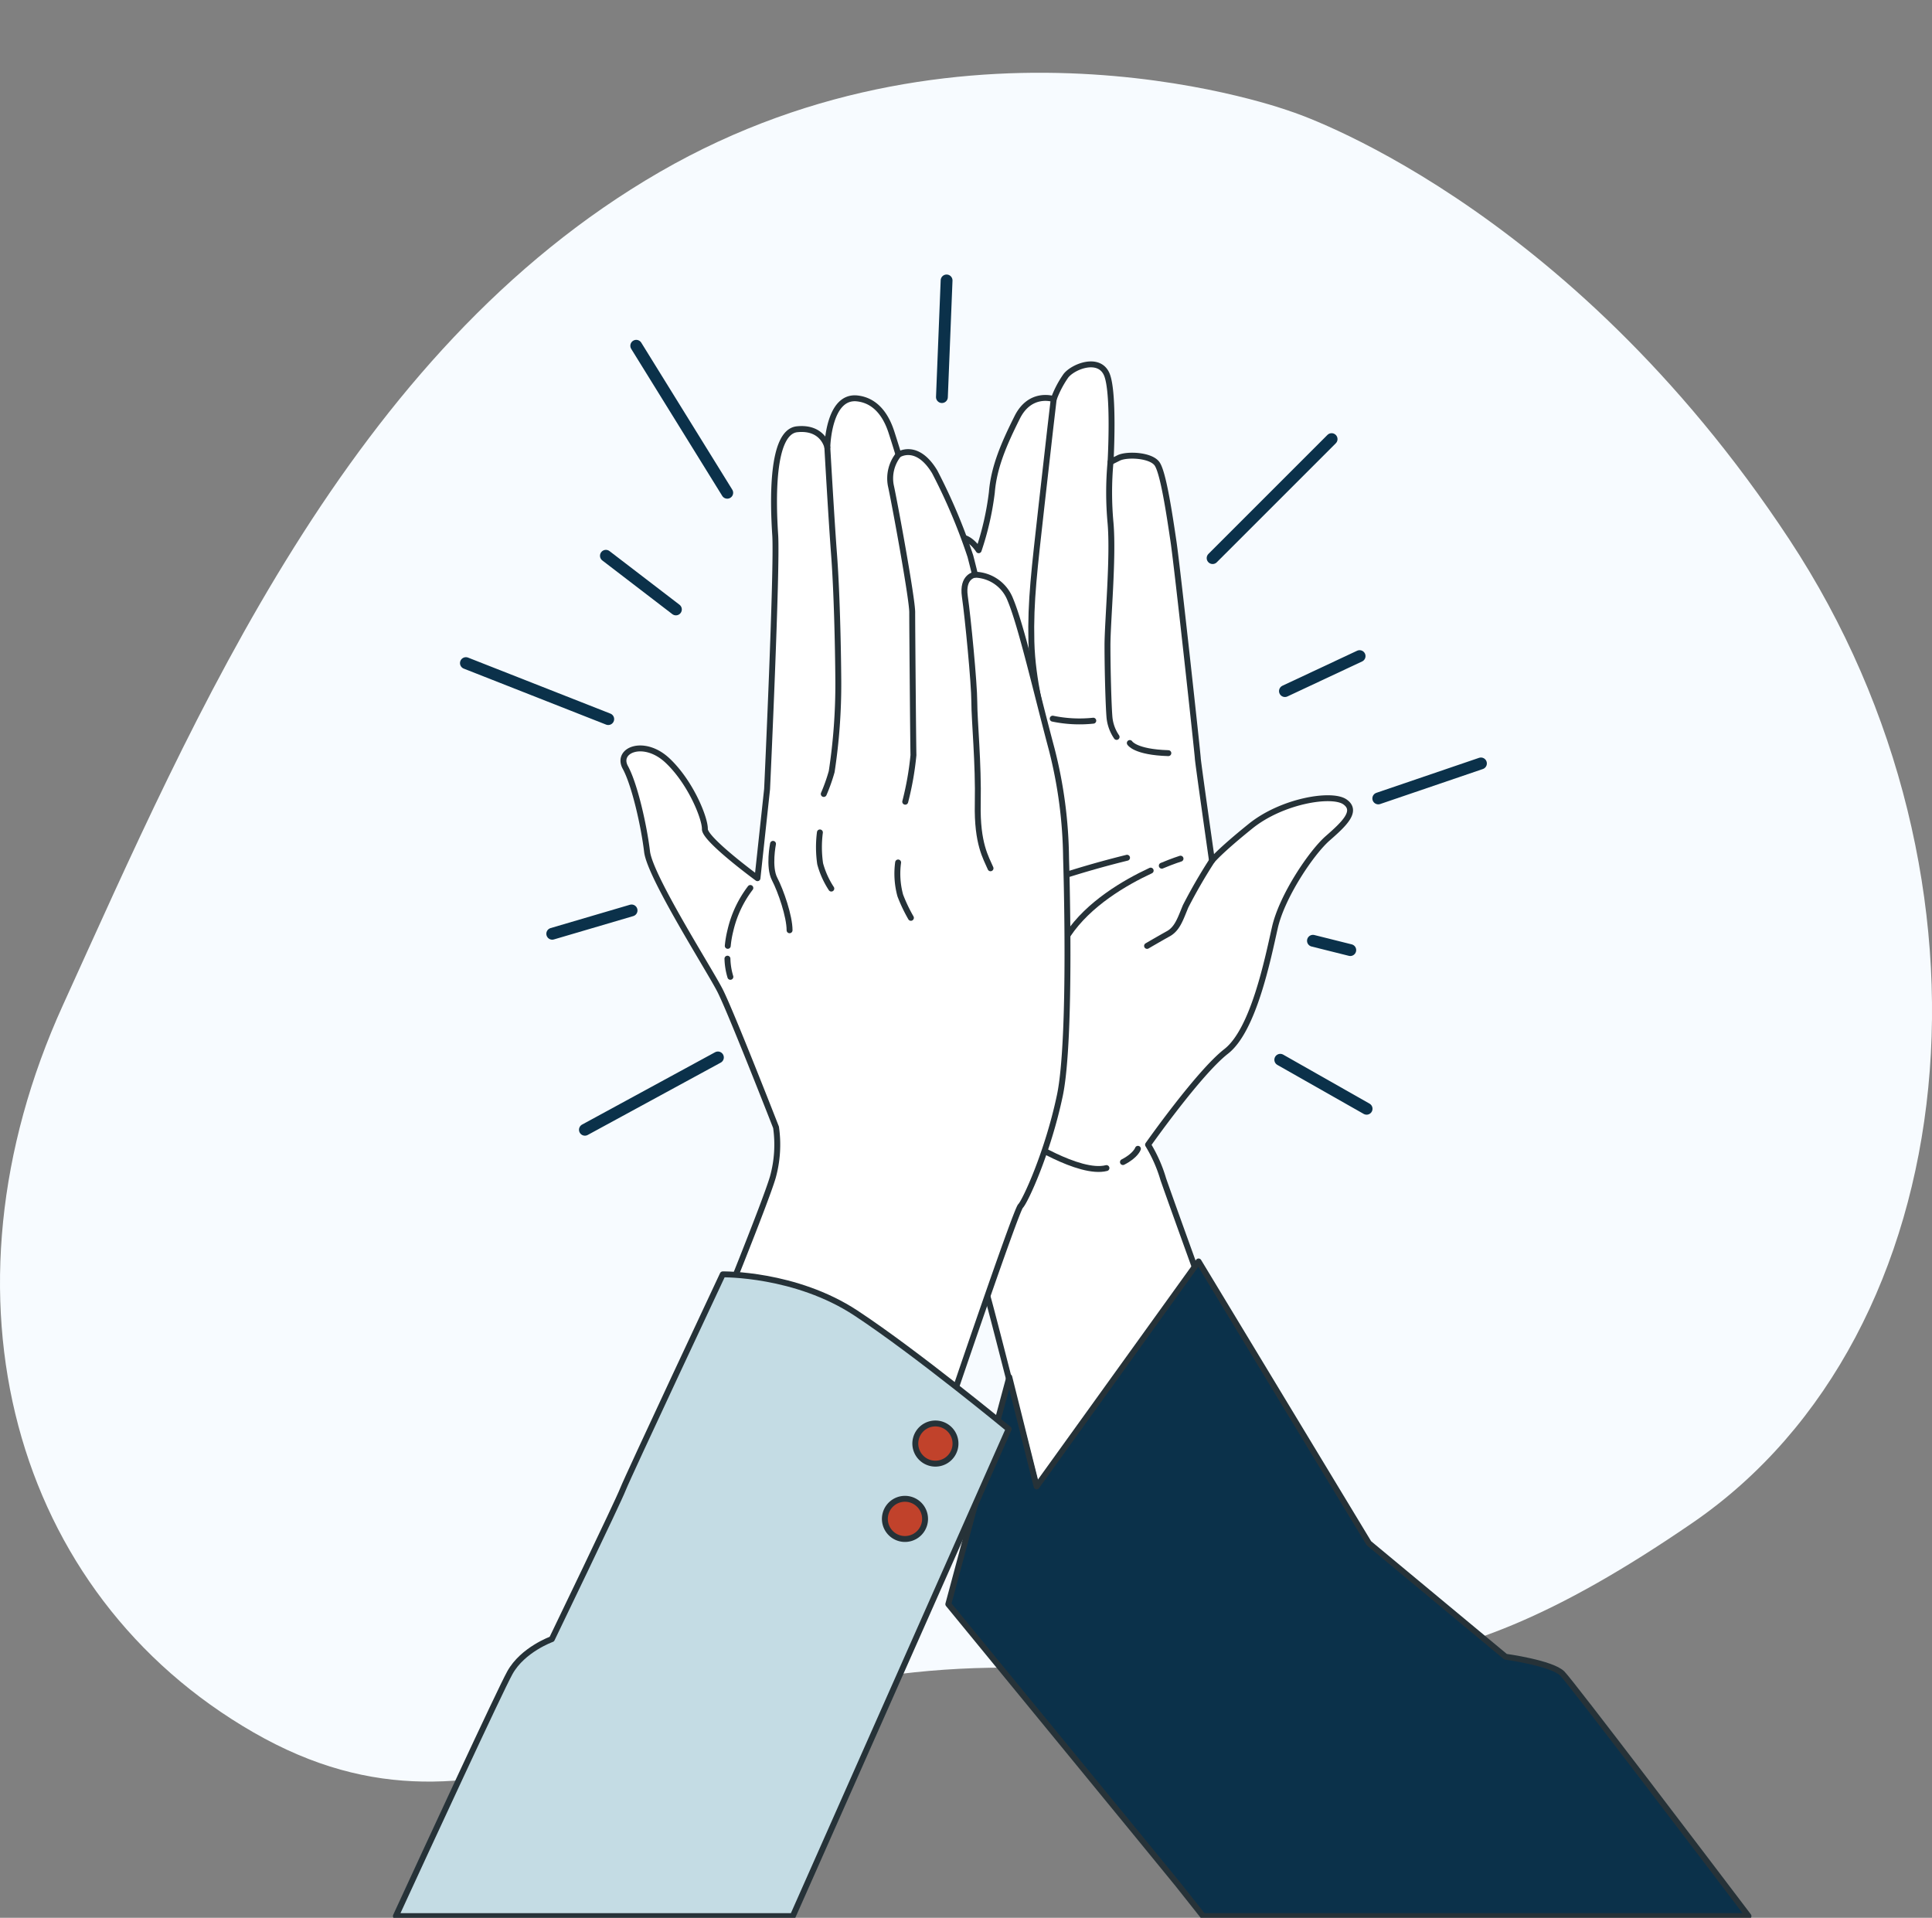 <?xml version="1.0" encoding="UTF-8"?>
<svg xmlns="http://www.w3.org/2000/svg" xmlns:xlink="http://www.w3.org/1999/xlink" id="Composant_18_1" data-name="Composant 18 – 1" width="326.911" height="324.524" viewBox="0 0 326.911 324.524">
  <rect x="0" y="0" width="326.911" height="324.524" fill="#808080" stroke="none"/>
  <defs>
    <clipPath id="clip-path">
      <rect id="Rectangle_1714" data-name="Rectangle 1714" width="326.911" height="324.524" fill="none"></rect>
    </clipPath>
    <clipPath id="clip-path-2">
      <rect id="Rectangle_1716" data-name="Rectangle 1716" width="279.982" height="277.938" fill="none"></rect>
    </clipPath>
  </defs>
  <g id="Groupe_2281" data-name="Groupe 2281">
    <g id="Groupe_2272" data-name="Groupe 2272">
      <g id="Groupe_2271" data-name="Groupe 2271" clip-path="url(#clip-path)">
        <path id="Tracé_5365" data-name="Tracé 5365" d="M218.521,24.788S164.264,4.574,111.628,35,33.007,126.821,10.647,175.98,2.136,275.6,42.9,299.05s67.861-10.015,124.621-10.944,72.132,7.519,118.843-24.506,54.271-108.954,16.4-166.426-84.234-72.387-84.234-72.387" transform="translate(0 -5.895)" fill="#f7fbff"></path>
      </g>
    </g>
    <g id="Groupe_2283" data-name="Groupe 2283">
      <line id="Ligne_49" data-name="Ligne 49" x1="22.505" y2="12.24" transform="translate(98.972 178.935)" fill="none" stroke="#0b314a" stroke-linecap="round" stroke-linejoin="round" stroke-width="2"></line>
      <line id="Ligne_50" data-name="Ligne 50" x2="24.085" y2="9.476" transform="translate(78.835 112.208)" fill="none" stroke="#0b314a" stroke-linecap="round" stroke-linejoin="round" stroke-width="2"></line>
      <line id="Ligne_51" data-name="Ligne 51" x2="15.399" y2="24.875" transform="translate(107.658 58.51)" fill="none" stroke="#0b314a" stroke-linecap="round" stroke-linejoin="round" stroke-width="2"></line>
      <g id="Groupe_2274" data-name="Groupe 2274" transform="translate(159.381 47.455)">
        <g id="Groupe_2282" data-name="Groupe 2282" transform="translate(0 0)">
          <line id="Ligne_52" data-name="Ligne 52" x1="0.79" y2="19.742" fill="none" stroke="#0b314a" stroke-linecap="round" stroke-linejoin="round" stroke-width="2"></line>
        </g>
      </g>
      <line id="Ligne_53" data-name="Ligne 53" y1="20.137" x2="20.137" transform="translate(205.183 74.304)" fill="none" stroke="#0b314a" stroke-linecap="round" stroke-linejoin="round" stroke-width="2"></line>
      <line id="Ligne_54" data-name="Ligne 54" y1="5.922" x2="17.373" transform="translate(233.216 129.186)" fill="none" stroke="#0b314a" stroke-linecap="round" stroke-linejoin="round" stroke-width="2"></line>
      <line id="Ligne_55" data-name="Ligne 55" x2="14.609" y2="8.292" transform="translate(216.633 179.33)" fill="none" stroke="#0b314a" stroke-linecap="round" stroke-linejoin="round" stroke-width="2"></line>
      <line id="Ligne_56" data-name="Ligne 56" x2="11.845" y2="9.081" transform="translate(102.525 94.045)" fill="none" stroke="#0b314a" stroke-linecap="round" stroke-linejoin="round" stroke-width="2"></line>
      <line id="Ligne_57" data-name="Ligne 57" x1="12.635" y2="5.922" transform="translate(217.422 111.023)" fill="none" stroke="#0b314a" stroke-linecap="round" stroke-linejoin="round" stroke-width="2"></line>
      <line id="Ligne_58" data-name="Ligne 58" x1="13.424" y2="3.949" transform="translate(93.444 154.06)" fill="none" stroke="#0b314a" stroke-linecap="round" stroke-linejoin="round" stroke-width="2"></line>
      <line id="Ligne_59" data-name="Ligne 59" x2="6.317" y2="1.579" transform="translate(222.161 159.193)" fill="none" stroke="#0b314a" stroke-linecap="round" stroke-linejoin="round" stroke-width="2"></line>
    </g>
    <g id="Groupe_2276" data-name="Groupe 2276" transform="translate(28.928 46.586)">
      <g id="Groupe_2275" data-name="Groupe 2275" clip-path="url(#clip-path-2)">
        <path id="Tracé_5367" data-name="Tracé 5367" d="M287.64,100.052c-2.232-1.545-10.643-.172-15.965,4.119s-6.523,5.837-6.523,5.837-2.4-16.823-2.4-17.338-3.433-32.1-4.12-36.736-1.717-11.5-2.747-13.047-5.15-1.717-6.523-1.03l-1.373.687s.686-12.017-.687-14.935-5.665-1.2-6.866.343a16.939,16.939,0,0,0-2.06,3.948s-3.948-1.374-6.18,3.09-3.948,8.412-4.292,12.7a48.854,48.854,0,0,1-2.231,9.785s-2.232-3.605-4.635-1.545S215.883,66.062,215.2,71.9s-1.373,21.286-1.373,21.286-1.374,7.038-2.06,12.7-.172,29.183,2.4,38.968a75.563,75.563,0,0,0,6.009,15.965s6.008,19.742,6.866,22.488,10.3,40.17,10.3,40.17l28.153-35.707s-7.038-19.4-8.583-23.862a24.414,24.414,0,0,0-2.575-5.837s8.583-12.188,13.218-15.793,7.038-15.622,8.24-20.943,6.18-12.7,8.927-15.107,5.15-4.635,2.918-6.18m-63.516-8.24c-.515,0-.343-6.7-.343-14.763s1.373-11.673,1.373-11.673c-.686,3.605.687,21.458.687,22.66s-1.2,3.777-1.717,3.777" transform="translate(-89.003 -10.952)" fill="#fff"></path>
        <path id="Tracé_5368" data-name="Tracé 5368" d="M287.64,100.052c-2.232-1.545-10.643-.172-15.965,4.119s-6.523,5.837-6.523,5.837-2.4-16.823-2.4-17.338-3.433-32.1-4.12-36.736-1.717-11.5-2.747-13.047-5.15-1.717-6.523-1.03l-1.373.687s.686-12.017-.687-14.935-5.665-1.2-6.866.343a16.939,16.939,0,0,0-2.06,3.948s-3.948-1.374-6.18,3.09-3.948,8.412-4.292,12.7a48.854,48.854,0,0,1-2.231,9.785s-2.232-3.605-4.635-1.545S215.883,66.062,215.2,71.9s-1.373,21.286-1.373,21.286-1.374,7.038-2.06,12.7-.172,29.183,2.4,38.968a75.563,75.563,0,0,0,6.009,15.965s6.008,19.742,6.866,22.488,10.3,40.17,10.3,40.17l28.153-35.707s-7.038-19.4-8.583-23.862a24.414,24.414,0,0,0-2.575-5.837s8.583-12.188,13.218-15.793,7.038-15.622,8.24-20.943,6.18-12.7,8.927-15.107S289.871,101.6,287.64,100.052Zm-63.516-8.24c-.515,0-.343-6.7-.343-14.763s1.373-11.673,1.373-11.673c-.686,3.605.687,21.458.687,22.66S224.638,91.812,224.123,91.812Z" transform="translate(-89.003 -10.952)" fill="none" stroke="#263238" stroke-linecap="round" stroke-linejoin="round" stroke-width="1"></path>
        <path id="Tracé_5369" data-name="Tracé 5369" d="M278.133,257.461c2.149-1.086,2.535-2.245,2.535-2.245" transform="translate(-117.051 -107.407)" fill="none" stroke="#263238" stroke-linecap="round" stroke-linejoin="round" stroke-width="1"></path>
        <path id="Tracé_5370" data-name="Tracé 5370" d="M249.016,252.252s9.441,6.18,14.076,4.978" transform="translate(-104.797 -106.159)" fill="none" stroke="#263238" stroke-linecap="round" stroke-linejoin="round" stroke-width="1"></path>
        <path id="Tracé_5371" data-name="Tracé 5371" d="M296.165,171.036a89.15,89.15,0,0,0-4.464,7.725c-.858,2.06-1.373,3.777-2.918,4.635s-3.6,2.06-3.6,2.06" transform="translate(-120.016 -71.98)" fill="none" stroke="#263238" stroke-linecap="round" stroke-linejoin="round" stroke-width="1"></path>
        <path id="Tracé_5372" data-name="Tracé 5372" d="M276.063,173.934c-4.366,2.029-10.509,5.61-14.005,10.853" transform="translate(-110.286 -73.199)" fill="none" stroke="#263238" stroke-linecap="round" stroke-linejoin="round" stroke-width="1"></path>
        <path id="Tracé_5373" data-name="Tracé 5373" d="M292.656,170.443s-1.258.392-3.17,1.191" transform="translate(-121.829 -71.73)" fill="none" stroke="#263238" stroke-linecap="round" stroke-linejoin="round" stroke-width="1"></path>
        <path id="Tracé_5374" data-name="Tracé 5374" d="M255.554,196.527a67.905,67.905,0,0,0-4.464,10.128" transform="translate(-105.67 -82.708)" fill="none" stroke="#263238" stroke-linecap="round" stroke-linejoin="round" stroke-width="1"></path>
        <path id="Tracé_5375" data-name="Tracé 5375" d="M255.145,36.171s-.858,7.21-2.06,18.025-1.888,16.136-1.717,23,2.06,12.875,1.889,13.733" transform="translate(-105.776 -15.222)" fill="none" stroke="#263238" stroke-linecap="round" stroke-linejoin="round" stroke-width="1"></path>
        <path id="Tracé_5376" data-name="Tracé 5376" d="M274.133,54.548a56.419,56.419,0,0,0,0,10.3c.515,5.837-.515,16.652-.515,20.772s.171,10.3.343,12.188a7.035,7.035,0,0,0,1.2,3.261" transform="translate(-115.151 -22.956)" fill="none" stroke="#263238" stroke-linecap="round" stroke-linejoin="round" stroke-width="1"></path>
        <path id="Tracé_5377" data-name="Tracé 5377" d="M280.139,136.653s.858,1.545,6.523,1.717" transform="translate(-117.895 -57.51)" fill="none" stroke="#263238" stroke-linecap="round" stroke-linejoin="round" stroke-width="1"></path>
        <path id="Tracé_5378" data-name="Tracé 5378" d="M257.612,129.539a22.207,22.207,0,0,0,6.866.343" transform="translate(-108.415 -54.516)" fill="none" stroke="#263238" stroke-linecap="round" stroke-linejoin="round" stroke-width="1"></path>
        <path id="Tracé_5379" data-name="Tracé 5379" d="M228.206,141.988s0,1.717-4.978,3.262" transform="translate(-93.945 -59.755)" fill="none" stroke="#263238" stroke-linecap="round" stroke-linejoin="round" stroke-width="1"></path>
        <path id="Tracé_5380" data-name="Tracé 5380" d="M248.719,131.49a5.132,5.132,0,0,0,3.09-3.433" transform="translate(-104.672 -53.892)" fill="none" stroke="#263238" stroke-linecap="round" stroke-linejoin="round" stroke-width="1"></path>
        <path id="Tracé_5381" data-name="Tracé 5381" d="M249.229,175.513a165.029,165.029,0,0,1,17.434-5.337" transform="translate(-104.887 -71.618)" fill="none" stroke="#263238" stroke-linecap="round" stroke-linejoin="round" stroke-width="1"></path>
        <path id="Tracé_5382" data-name="Tracé 5382" d="M270.226,398.907h92.284c-6.446-8.5-29.969-39.507-31.5-41.041-1.779-1.779-9.606-2.847-9.606-2.847l-23.127-19.213-28.82-47.677-27.4,38.071-4.625-18.5-10.318,38.426s37.359,45.542,38.782,47.321c.276.346,1.887,2.387,4.331,5.461" transform="translate(-95.58 -121.258)" fill="#0b314a"></path>
        <path id="Tracé_5383" data-name="Tracé 5383" d="M270.226,398.907h92.284c-6.446-8.5-29.969-39.507-31.5-41.041-1.779-1.779-9.606-2.847-9.606-2.847l-23.127-19.213-28.82-47.677-27.4,38.071-4.625-18.5-10.318,38.426s37.359,45.542,38.782,47.321C266.171,393.791,267.782,395.832,270.226,398.907Z" transform="translate(-95.58 -121.258)" fill="none" stroke="#263238" stroke-linecap="round" stroke-linejoin="round" stroke-width="1"></path>
      </g>
    </g>
    <g id="Groupe_2278" data-name="Groupe 2278" transform="translate(28.928 46.586)">
      <g id="Groupe_2277" data-name="Groupe 2277" clip-path="url(#clip-path-2)">
        <path id="Tracé_5384" data-name="Tracé 5384" d="M158.019,159.3s-7.64-19.564-9.482-23.164-11.838-19.245-12.342-23.489-2.066-11.3-3.678-14.256,3.187-4.887,7.151-1.147,6.357,9.83,6.309,11.583,8.9,8.31,8.9,8.31l1.627-15.082s1.739-37.408,1.374-42.989-.723-17.437,3.7-17.894,5.118,3.049,5.118,3.049.158-8.834,5.085-8.265c3.762.434,5.2,3.984,5.757,5.691s1.2,3.829,1.2,3.829,3.107-2.106,6.133,2.911a96.726,96.726,0,0,1,6.03,14.259c.6,2.307.781,3.137.781,3.137a6.593,6.593,0,0,1,5.993,4.249c1.841,4.384,4.461,15.825,6.99,25.283a77.141,77.141,0,0,1,2.429,18.453s.989,30.444-1.049,40.129-5.873,17.939-6.658,18.722-12.114,34.216-12.114,34.216l-39.288-14.563s8.181-20.1,9.477-24.485a20.576,20.576,0,0,0,.561-8.487" transform="translate(-55.634 -15.12)" fill="#fff"></path>
        <path id="Tracé_5385" data-name="Tracé 5385" d="M158.019,159.3s-7.64-19.564-9.482-23.164-11.838-19.245-12.342-23.489-2.066-11.3-3.678-14.256,3.187-4.887,7.151-1.147,6.357,9.83,6.309,11.583,8.9,8.31,8.9,8.31l1.627-15.082s1.739-37.408,1.374-42.989-.723-17.437,3.7-17.894,5.118,3.049,5.118,3.049.158-8.834,5.085-8.265c3.762.434,5.2,3.984,5.757,5.691s1.2,3.829,1.2,3.829,3.107-2.106,6.133,2.911a96.726,96.726,0,0,1,6.03,14.259c.6,2.307.781,3.137.781,3.137a6.593,6.593,0,0,1,5.993,4.249c1.841,4.384,4.461,15.825,6.99,25.283a77.141,77.141,0,0,1,2.429,18.453s.989,30.444-1.049,40.129-5.873,17.939-6.658,18.722-12.114,34.216-12.114,34.216l-39.288-14.563s8.181-20.1,9.477-24.485A20.576,20.576,0,0,0,158.019,159.3Z" transform="translate(-55.634 -15.12)" fill="none" stroke="#263238" stroke-linecap="round" stroke-linejoin="round" stroke-width="1"></path>
        <path id="Tracé_5386" data-name="Tracé 5386" d="M162.586,199.666a11.525,11.525,0,0,0,.495,3.072" transform="translate(-68.424 -84.029)" fill="none" stroke="#263238" stroke-linecap="round" stroke-linejoin="round" stroke-width="1"></path>
        <path id="Tracé_5387" data-name="Tracé 5387" d="M166.5,179.011a18.873,18.873,0,0,0-3.374,7.193,17.2,17.2,0,0,0-.446,2.6" transform="translate(-68.464 -75.336)" fill="none" stroke="#263238" stroke-linecap="round" stroke-linejoin="round" stroke-width="1"></path>
        <path id="Tracé_5388" data-name="Tracé 5388" d="M191.327,50.244s.682,12.132,1.138,18.129.679,15.269.72,21.357a97.873,97.873,0,0,1-1.12,15.4,29.776,29.776,0,0,1-1.341,3.781" transform="translate(-80.265 -21.145)" fill="none" stroke="#263238" stroke-linecap="round" stroke-linejoin="round" stroke-width="1"></path>
        <path id="Tracé_5389" data-name="Tracé 5389" d="M211.514,52.412a6.431,6.431,0,0,0-1.3,5.165c.643,2.907,3.628,19.146,3.626,21.5s.165,22.787.21,24.17a50.9,50.9,0,0,1-1.391,7.887" transform="translate(-88.414 -22.057)" fill="none" stroke="#263238" stroke-linecap="round" stroke-linejoin="round" stroke-width="1"></path>
        <path id="Tracé_5390" data-name="Tracé 5390" d="M233.605,87.475s-2.214.229-1.71,3.689,1.6,14.716,1.6,17.852.729,10.379.585,17.206,1.422,9.181,2.159,10.934" transform="translate(-97.561 -36.813)" fill="none" stroke="#263238" stroke-linecap="round" stroke-linejoin="round" stroke-width="1"></path>
        <path id="Tracé_5391" data-name="Tracé 5391" d="M175.693,166.114s-.788,3.92.272,5.951,2.531,6.321,2.53,8.673" transform="translate(-73.821 -69.908)" fill="none" stroke="#263238" stroke-linecap="round" stroke-linejoin="round" stroke-width="1"></path>
        <path id="Tracé_5392" data-name="Tracé 5392" d="M189.473,162.78a19.444,19.444,0,0,0,.042,5.3,14.568,14.568,0,0,0,1.887,4.2" transform="translate(-79.666 -68.505)" fill="none" stroke="#263238" stroke-linecap="round" stroke-linejoin="round" stroke-width="1"></path>
        <path id="Tracé_5393" data-name="Tracé 5393" d="M212.356,171.561a14.026,14.026,0,0,0,.364,5.581,26.7,26.7,0,0,0,1.8,3.784" transform="translate(-89.315 -72.201)" fill="none" stroke="#263238" stroke-linecap="round" stroke-linejoin="round" stroke-width="1"></path>
        <path id="Tracé_5394" data-name="Tracé 5394" d="M132.877,400.5,169.4,318.079s-15.584-12.869-25.836-19.622-22.545-6.553-22.545-6.553-16.046,34.2-16.891,36.376S92.1,353.63,92.1,353.63s-4.919,1.752-7.1,5.684c-1.709,3.082-14.037,29.776-19.29,41.181Z" transform="translate(-27.653 -122.847)" fill="#c4dce4"></path>
        <path id="Tracé_5395" data-name="Tracé 5395" d="M132.877,400.5,169.4,318.079s-15.584-12.869-25.836-19.622-22.545-6.553-22.545-6.553-16.046,34.2-16.891,36.376S92.1,353.63,92.1,353.63s-4.919,1.752-7.1,5.684c-1.709,3.082-14.037,29.776-19.29,41.181Z" transform="translate(-27.653 -122.847)" fill="none" stroke="#263238" stroke-linecap="round" stroke-linejoin="round" stroke-width="1"></path>
        <path id="Tracé_5396" data-name="Tracé 5396" d="M224.161,339.7a3.4,3.4,0,1,1-2.474-4.131,3.4,3.4,0,0,1,2.474,4.131" transform="translate(-91.514 -141.179)" fill="#c1422b"></path>
        <path id="Tracé_5397" data-name="Tracé 5397" d="M224.161,339.7a3.4,3.4,0,1,1-2.474-4.131A3.4,3.4,0,0,1,224.161,339.7Z" transform="translate(-91.514 -141.179)" fill="none" stroke="#263238" stroke-linecap="round" stroke-linejoin="round" stroke-width="1"></path>
        <path id="Tracé_5398" data-name="Tracé 5398" d="M215.271,361.711a3.4,3.4,0,1,1-2.474-4.13,3.4,3.4,0,0,1,2.474,4.13" transform="translate(-87.773 -150.443)" fill="#c1422b"></path>
        <path id="Tracé_5399" data-name="Tracé 5399" d="M215.271,361.711a3.4,3.4,0,1,1-2.474-4.13A3.4,3.4,0,0,1,215.271,361.711Z" transform="translate(-87.773 -150.443)" fill="none" stroke="#263238" stroke-linecap="round" stroke-linejoin="round" stroke-width="1"></path>
      </g>
    </g>
  </g>
</svg>
